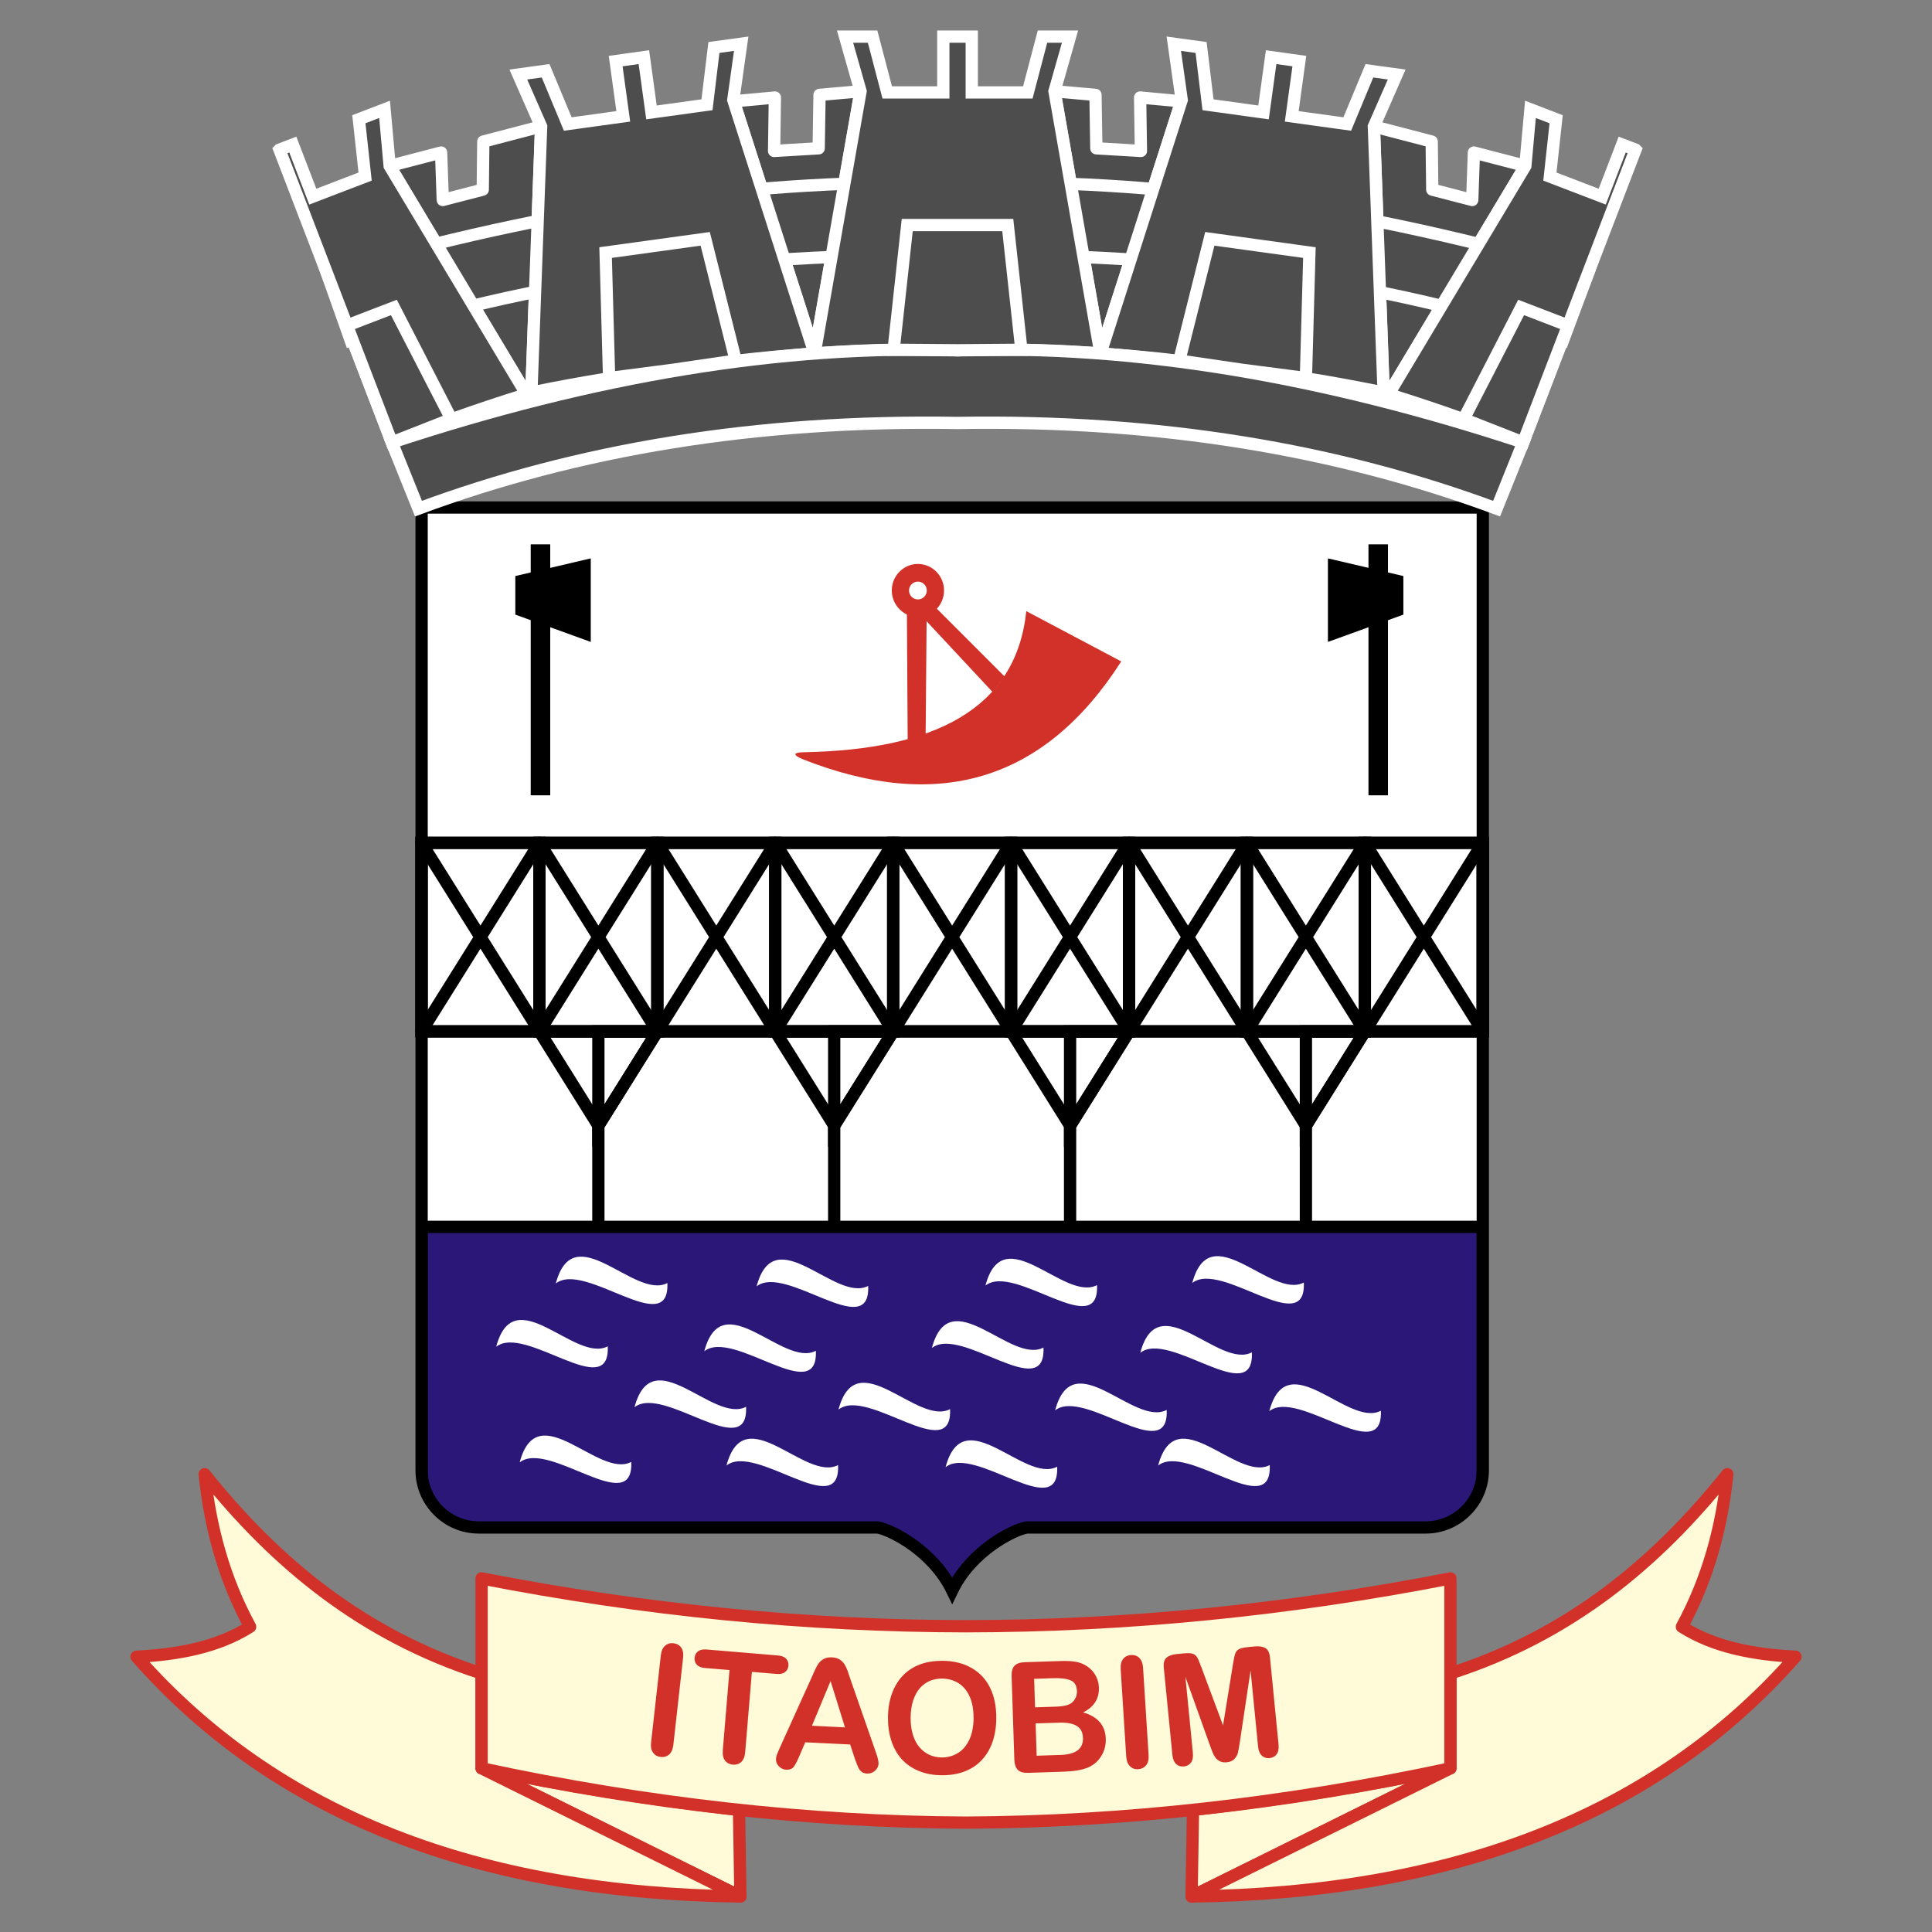 <?xml version="1.0" encoding="UTF-8"?>
<!DOCTYPE svg PUBLIC "-//W3C//DTD SVG 1.1//EN" "http://www.w3.org/Graphics/SVG/1.1/DTD/svg11.dtd">
<!-- Creator: CorelDRAW X6 -->
<svg xmlns="http://www.w3.org/2000/svg" xml:space="preserve" width="315mm" height="315mm" version="1.1" style="shape-rendering:geometricPrecision; text-rendering:geometricPrecision; image-rendering:optimizeQuality; fill-rule:evenodd; clip-rule:evenodd"
viewBox="0 0 31500 31500"
 xmlns:xlink="http://www.w3.org/1999/xlink">
 <rect x="0" y="0" width="31500" height="31500" fill="#808080" stroke="none"/>
 <defs>
  <style type="text/css">
   <![CDATA[
    .str3 {stroke:#D23129;stroke-width:20}
    .str0 {stroke:yellow;stroke-width:20}
    .str1 {stroke:black;stroke-width:200}
    .str2 {stroke:black;stroke-width:200;stroke-linecap:round;stroke-linejoin:round}
    .str4 {stroke:#D23129;stroke-width:200;stroke-linecap:round;stroke-linejoin:round}
    .str6 {stroke:white;stroke-width:200}
    .str5 {stroke:white;stroke-width:200;stroke-linecap:round;stroke-linejoin:round}
    .fil0 {fill:none}
    .fil1 {fill:black}
    .fil3 {fill:#2B1778}
    .fil7 {fill:#4D4D4D}
    .fil4 {fill:#D23129}
    .fil5 {fill:#FFFAD7}
    .fil2 {fill:white}
    .fil6 {fill:#D23129;fill-rule:nonzero}
   ]]>
  </style>
    <clipPath id="id0">
     <path d="M24176 8275l0 15699c0,511 -419,930 -930,930l-6506 0c-223,40 -901,379 -1215,1026 -315,-646 -992,-986 -1215,-1026l-6506 0c-511,0 -930,-419 -930,-930l0 -15699 17304 0z"/>
    </clipPath>
 </defs>
 <g id="Camada_x0020_1">
  <rect class="fil0" width="31500" height="31500"/>
  <g id="_455146256">
   <rect class="fil0 str0" transform="matrix(4.015 3.388 -3.388 4.015 14321 12892.5)" width="656" height="635"/>
   <polygon class="fil1" points="11350,15279 14563,17514 17776,15279 14563,13044 "/>
   <path class="fil2" d="M24176 8275l0 15699c0,511 -419,930 -930,930l-6506 0c-223,40 -901,379 -1215,1026 -315,-646 -992,-986 -1215,-1026l-6506 0c-511,0 -930,-419 -930,-930l0 -15699 17304 0z"/>
   <g style="clip-path:url(#id0)">
    <g>
     <rect class="fil3 str1" x="6872" y="20003" width="17304" height="6627"/>
    </g>
   </g>
   <path class="fil0 str1" d="M24176 8275l0 15699c0,511 -419,930 -930,930l-6506 0c-223,40 -901,379 -1215,1026 -315,-646 -992,-986 -1215,-1026l-6506 0c-511,0 -930,-419 -930,-930l0 -15699 17304 0z"/>
   <rect class="fil0 str1" x="6872" y="13742" width="17304" height="3074"/>
   <rect class="fil0 str1" x="6872" y="13742" width="1923" height="3074"/>
   <rect class="fil0 str1" x="22253" y="13742" width="1923" height="3074"/>
   <rect class="fil0 str1" x="20330" y="13742" width="1923" height="3074"/>
   <rect class="fil0 str1" x="18408" y="13742" width="1923" height="3074"/>
   <rect class="fil0 str1" x="16485" y="13742" width="1923" height="3074"/>
   <rect class="fil0 str1" x="14563" y="13742" width="1923" height="3074"/>
   <rect class="fil0 str1" x="12640" y="13742" width="1923" height="3074"/>
   <rect class="fil0 str1" x="10717" y="13742" width="1923" height="3074"/>
   <rect class="fil0 str1" x="8795" y="13742" width="1923" height="3074"/>
   <polyline class="fil0 str2" points="6872,13742 8795,16816 10717,13742 12640,16816 14563,13742 16485,16816 18408,13742 20330,16816 22253,13742 24176,16816 24176,13742 22253,16816 20330,13742 18408,16816 16485,13742 14563,16816 12640,13742 10717,16816 8795,13742 6872,16816 "/>
   <path class="fil2" d="M18592 22056c295,-1107 1283,273 1819,-7 42,928 -1345,-366 -1819,7z"/>
   <path class="fil2" d="M19439 20918c295,-1107 1283,273 1819,-7 42,928 -1345,-366 -1819,7z"/>
   <path class="fil2" d="M20695 23008c295,-1107 1283,273 1819,-7 42,928 -1345,-366 -1819,7z"/>
   <path class="fil2" d="M18883 23894c295,-1107 1283,273 1819,-7 42,928 -1345,-366 -1819,7z"/>
   <path class="fil2" d="M17203 22995c295,-1107 1283,273 1819,-7 42,928 -1345,-366 -1819,7z"/>
   <path class="fil2" d="M13671 22982c295,-1107 1283,273 1819,-7 42,928 -1345,-366 -1819,7z"/>
   <path class="fil2" d="M15417 23921c295,-1107 1283,273 1819,-7 42,928 -1345,-366 -1819,7z"/>
   <path class="fil2" d="M11845 23894c295,-1107 1283,273 1819,-7 42,928 -1345,-366 -1819,7z"/>
   <path class="fil2" d="M16067 20960c295,-1107 1283,273 1819,-7 42,928 -1345,-366 -1819,7z"/>
   <path class="fil2" d="M12336 20973c295,-1107 1283,273 1819,-7 42,928 -1345,-366 -1819,7z"/>
   <path class="fil2" d="M11483 22031c295,-1107 1283,273 1819,-7 42,928 -1345,-366 -1819,7z"/>
   <path class="fil2" d="M10345 22944c295,-1107 1283,273 1819,-7 42,928 -1345,-366 -1819,7z"/>
   <path class="fil2" d="M15194 21978c295,-1107 1283,273 1819,-7 42,928 -1345,-366 -1819,7z"/>
   <path class="fil2" d="M8473 23843c295,-1107 1283,273 1819,-7 42,928 -1345,-366 -1819,7z"/>
   <path class="fil2" d="M8090 21958c295,-1107 1283,273 1819,-7 42,928 -1345,-366 -1819,7z"/>
   <path class="fil2" d="M9062 20926c295,-1107 1283,273 1819,-7 42,928 -1345,-366 -1819,7z"/>
   <polygon class="fil0 str1" points="8795,16816 9756,18353 9756,20003 9756,18353 10717,16816 "/>
   <polygon class="fil0 str1" points="20330,16816 21292,18353 21292,20003 21292,18353 22253,16816 "/>
   <polygon class="fil0 str1" points="16485,16816 17447,18353 17447,20003 17447,18353 18408,16816 "/>
   <polygon class="fil0 str1" points="12640,16816 13601,18353 13601,20003 13601,18353 14563,16816 "/>
   <polygon class="fil0 str1" points="9756,18353 9756,16816 10717,16816 "/>
   <polygon class="fil0 str1" points="13601,18353 13601,16816 14563,16816 "/>
   <polygon class="fil0 str1" points="17447,18353 17447,16816 18408,16816 "/>
   <polygon class="fil0 str1" points="21292,18353 21292,16816 22253,16816 "/>
   <path class="fil4" d="M13087 12378c2179,861 3928,384 5194,-1594l-1548 -820c-167,1599 -1503,2258 -3607,2300 -203,2 -204,44 -39,114z"/>
   <path class="fil4 str3" d="M15082 11963l16 -1859 1086 1165 184 -236 -1162 -1163 -410 40 13 2138c108,37 201,14 275,-86z"/>
   <path class="fil4" d="M14966 9195c235,0 426,194 426,432 0,239 -191,432 -426,432 -235,0 -426,-194 -426,-432 0,-239 191,-432 426,-432zm0 288c80,0 145,65 145,145 0,80 -65,145 -145,145 -80,0 -145,-65 -145,-145 0,-80 65,-145 145,-145z"/>
   <polygon class="fil1" points="22881,10021 21651,10466 21651,9104 22881,9392 "/>
   <polygon class="fil1" points="22312,9191 22312,8875 22630,8875 22630,12967 22312,12967 "/>
   <polygon class="fil1" points="8402,10021 9632,10466 9632,9104 8402,9392 "/>
   <polygon class="fil1" points="8971,9191 8971,8875 8653,8875 8653,12967 8971,12967 "/>
   <path class="fil5 str4" d="M12049 29508l23 1413 -4220 -2090c1348,290 2751,511 4198,678z"/>
   <path class="fil5 str4" d="M19451 29508l-23 1413 4220 -2090c-1348,290 -2751,511 -4198,678z"/>
   <path class="fil5 str4" d="M7852 27283l0 1548 4220 2090c-4255,-52 -7567,-1317 -9846,-3909 685,-35 1325,-155 1852,-489 -425,-782 -651,-1617 -741,-2487 1160,1451 2578,2626 4515,3248z"/>
   <path class="fil5 str4" d="M23648 27283l0 1548 -4220 2090c4255,-52 7567,-1317 9846,-3909 -685,-35 -1325,-155 -1852,-489 425,-782 651,-1617 741,-2487 -1160,1451 -2578,2626 -4515,3248z"/>
   <g>
    <path class="fil5 str4" d="M7852 25735c2646,516 5279,777 7898,780 2620,-3 5253,-264 7898,-780l0 3096c-2701,581 -5333,873 -7898,886 -2565,-12 -5197,-305 -7898,-886l0 -3096z"/>
    <path class="fil6" d="M10616 28405l158 -1413c8,-73 31,-126 69,-159 38,-33 83,-47 136,-41 54,6 97,29 126,69 30,40 41,97 32,171l-158 1413c-8,74 -32,128 -69,161 -38,33 -84,46 -139,40 -52,-6 -93,-29 -123,-70 -30,-41 -41,-98 -32,-171zm2040 -1113l-397 -33 -109 1306c-6,75 -28,130 -65,163 -37,34 -82,48 -135,44 -54,-5 -97,-27 -128,-66 -31,-40 -43,-96 -37,-171l109 -1306 -397 -33c-62,-5 -107,-23 -135,-53 -28,-30 -40,-68 -37,-113 4,-46 23,-82 57,-107 34,-25 80,-34 140,-29l1159 97c63,5 109,23 137,54 28,31 41,68 37,113 -4,45 -23,80 -56,105 -33,25 -81,35 -143,29zm1281 1381l-75 -230 -733 -36 -97 227c-38,89 -70,148 -95,178 -25,30 -65,44 -119,42 -46,-2 -86,-21 -119,-56 -34,-35 -49,-74 -47,-117 1,-25 7,-50 16,-76 10,-26 25,-61 46,-108l519 -1147c15,-33 33,-72 53,-119 21,-47 42,-85 65,-115 23,-30 51,-54 86,-71 35,-18 77,-25 127,-23 51,3 93,14 126,35 33,21 59,47 79,78 19,31 35,65 48,100 13,36 29,83 48,142l413 1186c33,90 48,155 46,196 -2,42 -21,79 -58,112 -37,33 -80,48 -129,46 -29,-1 -53,-8 -73,-19 -20,-11 -36,-26 -50,-44 -13,-18 -26,-46 -40,-83 -15,-37 -26,-70 -37,-99zm-698 -536l538 27 -235 -756 -304 730zm2124 -1059c187,2 348,41 481,119 133,77 234,186 301,326 68,141 100,305 99,494 -1,139 -22,266 -60,380 -39,114 -96,212 -173,295 -76,83 -169,146 -280,189 -111,43 -236,64 -378,63 -141,-1 -267,-25 -378,-72 -111,-46 -204,-112 -278,-195 -74,-84 -129,-184 -166,-301 -37,-117 -55,-243 -53,-378 1,-139 22,-265 63,-381 41,-115 100,-213 176,-294 76,-80 169,-142 277,-183 108,-42 232,-62 370,-61zm510 933c1,-132 -19,-247 -61,-344 -42,-97 -102,-171 -181,-222 -79,-50 -169,-76 -272,-77 -73,-1 -140,13 -202,39 -62,27 -116,67 -161,119 -45,52 -81,119 -108,200 -26,82 -40,173 -41,275 -1,103 11,195 36,279 25,83 61,152 108,207 47,55 100,96 161,124 61,28 128,42 201,43 94,1 180,-22 259,-68 79,-46 141,-118 189,-215 47,-97 71,-217 73,-360zm1445 876l-551 18c-80,3 -137,-13 -172,-48 -35,-35 -54,-91 -57,-169l-44 -1356c-3,-79 13,-137 47,-173 34,-36 89,-55 168,-58l585 -19c86,-3 161,0 224,9 64,9 121,27 172,56 44,24 82,55 117,93 34,38 60,80 79,126 19,47 29,96 31,149 6,181 -80,316 -258,405 240,68 363,211 370,429 3,101 -20,193 -69,275 -49,83 -117,145 -203,186 -54,25 -117,43 -188,55 -71,12 -154,19 -249,22zm-53 -800l-380 12 17 527 393 -13c247,-8 368,-101 362,-279 -3,-91 -37,-156 -103,-195 -65,-39 -162,-56 -289,-52zm-404 -716l15 466 335 -11c91,-3 161,-14 210,-33 49,-19 86,-53 111,-102 19,-35 28,-74 27,-116 -3,-91 -37,-151 -103,-178 -66,-28 -165,-40 -298,-35l-297 10zm1501 1265l-90 -1419c-5,-74 9,-130 40,-169 31,-39 74,-60 127,-64 55,-3 100,12 136,46 36,34 57,89 62,163l90 1419c5,75 -9,131 -41,170 -32,39 -75,60 -129,64 -52,3 -97,-12 -133,-48 -36,-35 -57,-89 -62,-163zm1365 -180l-400 -1116 122 1239c7,69 -4,122 -31,159 -27,37 -66,58 -116,63 -49,5 -91,-8 -125,-39 -34,-31 -55,-81 -62,-150l-140 -1421c-8,-79 8,-133 45,-165 38,-31 92,-50 161,-57l113 -11c68,-7 117,-5 149,4 32,9 57,29 75,59 18,30 40,81 65,151l358 959 164 -1010c12,-74 23,-127 35,-160 12,-33 32,-58 61,-73 29,-15 78,-26 146,-33l112 -11c69,-7 126,2 170,25 43,24 69,74 77,153l140 1421c7,69 -4,122 -31,159 -27,37 -66,58 -117,63 -48,5 -89,-9 -124,-40 -34,-31 -55,-81 -62,-150l-122 -1239 -176 1172c-12,76 -21,132 -30,168 -8,35 -27,69 -56,101 -29,32 -72,51 -128,56 -43,4 -80,-1 -111,-17 -31,-16 -56,-37 -75,-64 -19,-27 -35,-57 -48,-91 -13,-34 -26,-69 -39,-105z"/>
   </g>
   <g>
    <polygon class="fil7 str5" points="19261,1652 17942,5763 17193,1488 17861,1547 17875,2418 18602,2461 18589,1590 "/>
    <polygon class="fil7 str5" points="11962,1652 13281,5763 14030,1488 13362,1547 13348,2418 12621,2461 12634,1590 "/>
    <polygon class="fil7 str5" points="24870,2705 24031,2487 24004,3261 23352,3092 23343,2308 22401,2062 22560,6399 22639,6428 "/>
    <polygon class="fil7 str5" points="6353,2705 7192,2487 7219,3261 7871,3092 7880,2308 8822,2062 8663,6399 8584,6428 "/>
    <path class="fil7 str6" d="M15601 2989c-3202,-95 -6563,383 -10272,1463l388 1097c2908,-952 6182,-1440 9884,-1385 3702,-55 6976,433 9884,1385l407 -1092c-3710,-1080 -7089,-1563 -10291,-1468z"/>
    <path class="fil7 str6" d="M26666 2440l-217 -83 -326 849 -853 -327 102 -935 -419 -161 -83 922 -2231 3723c836,260 1565,522 2195,786l1832 -4774z"/>
    <path class="fil7 str6" d="M4557 2440l217 -83 326 849 853 -327 -102 -935 419 -161 83 922 2231 3723c-836,260 -1565,522 -2195,786l-1832 -4774z"/>
    <path class="fil7 str6" d="M17942 5763l-749 -4275 253 -891 -449 0 -239 910 -914 0 0 -910 -232 0 -232 0 0 910 -914 0 -239 -910 -449 0 253 891 -749 4275c874,-57 1648,-73 2331,-52 683,-21 1457,-5 2331,52z"/>
    <polygon class="fil7 str6" points="25566,5307 24801,5013 23864,6833 24834,7214 "/>
    <polygon class="fil7 str6" points="5657,5307 6422,5013 7359,6833 6389,7214 "/>
    <path class="fil7 str6" d="M13281 5763l-1325 -4133 129 -917 -445 61 -113 934 -905 125 -124 -901 -230 32 -230 32 124 901 -905 125 -361 -868 -445 61 372 848 -159 4337c858,-176 1623,-298 2302,-370 673,-114 1443,-203 2316,-266z"/>
    <path class="fil7 str6" d="M17942 5763l1325 -4133 -129 -917 445 61 113 934 905 125 124 -901 230 32 230 32 -124 901 905 125 361 -868 445 61 -372 848 159 4337c-858,-176 -1623,-298 -2302,-370 -673,-114 -1443,-203 -2316,-266z"/>
    <path class="fil7 str6" d="M15612 5711c-2847,-96 -5924,413 -9223,1503l434 1079c2586,-960 5497,-1453 8789,-1397 3292,-56 6203,437 8789,1397l434 -1079c-3298,-1089 -6376,-1599 -9223,-1503z"/>
    <polygon class="fil7 str6" points="15612,3669 14792,3669 14570,5703 15612,5711 16653,5703 16431,3669 "/>
    <polygon class="fil7 str6" points="10686,4006 9874,4118 9931,6164 10965,6030 11996,5879 11498,3894 "/>
    <polygon class="fil7 str6" points="20537,4006 21349,4118 21292,6164 20258,6030 19227,5879 19725,3894 "/>
   </g>
  </g>
 </g>
</svg>
